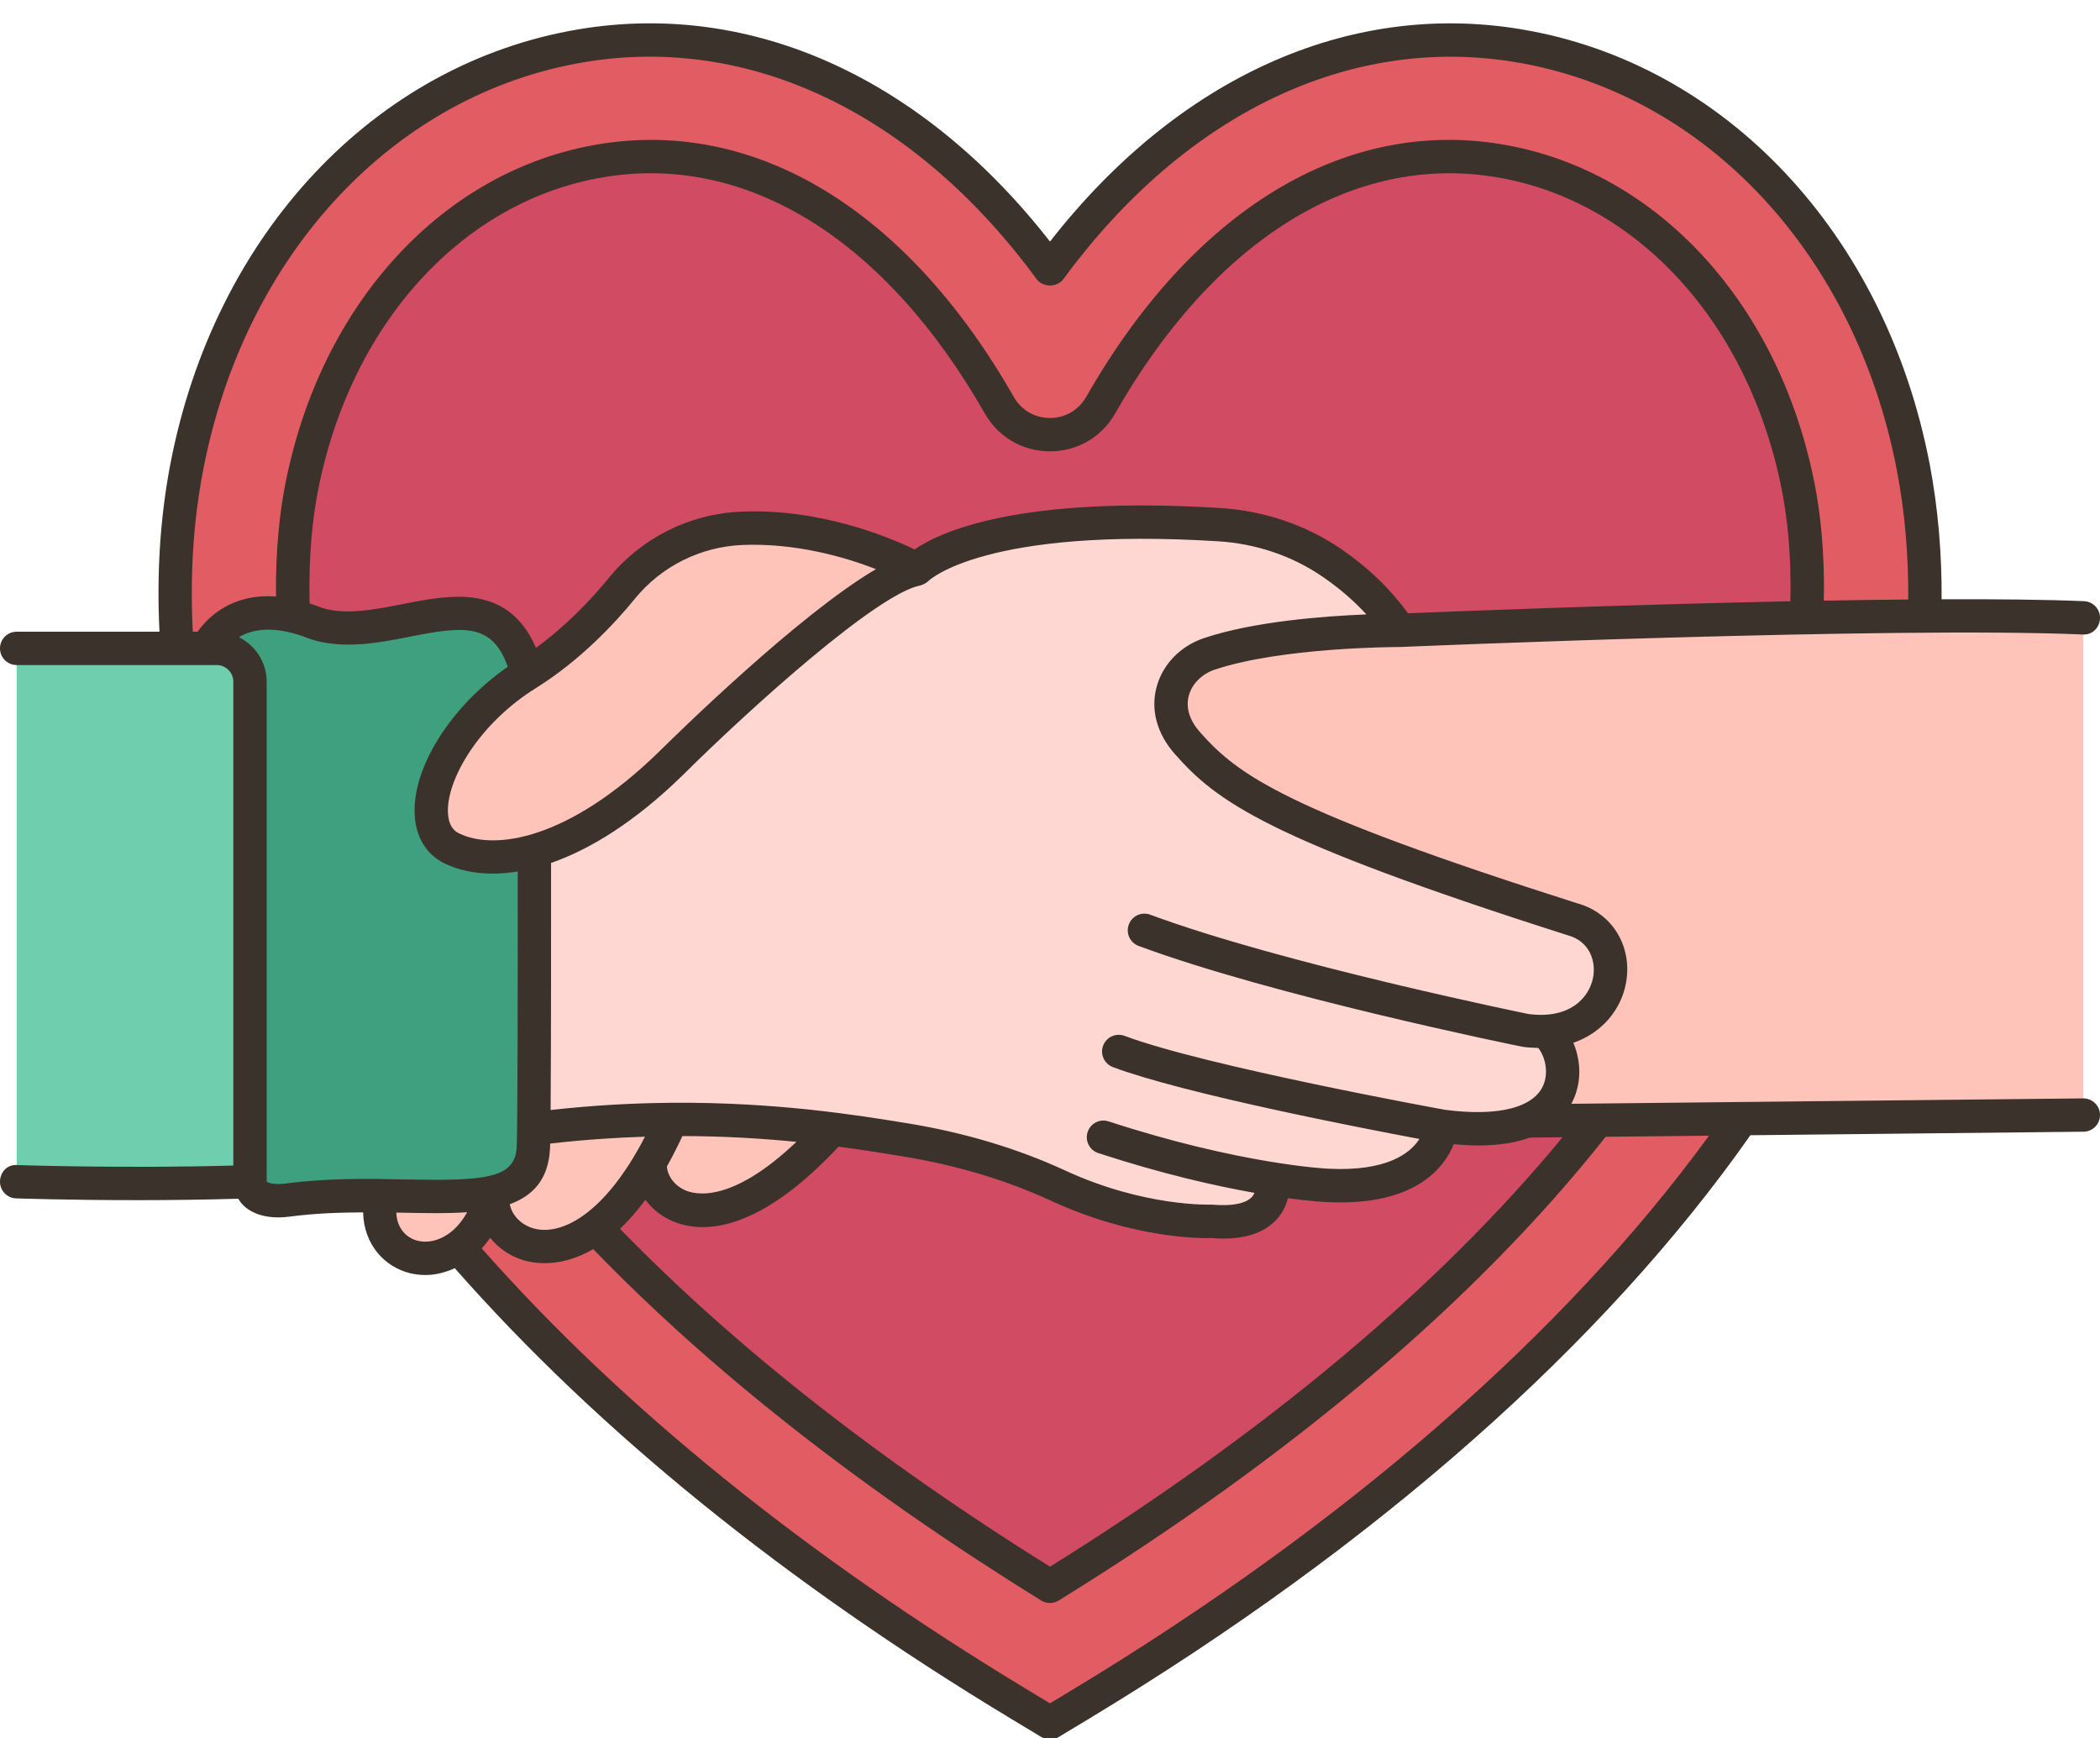 <?xml version="1.0" encoding="UTF-8"?><svg xmlns="http://www.w3.org/2000/svg" xmlns:xlink="http://www.w3.org/1999/xlink" height="104.3" preserveAspectRatio="xMidYMid meet" version="1.0" viewBox="-0.0 -1.4 126.0 104.3" width="126.0" zoomAndPan="magnify"><g><g><g><g><g id="change1_1"><path d="M17.6,35.562c0.42,0.1,0.87,0.24,1.36,0.44c4.71,1.5,10.83-3.91,12.69,3.02 c-0.12,0.08-0.23,0.15-0.35,0.22c-5,3.3-6.9,8.95-4.18,10.26c1.12,0.55,2.8,0.74,4.91,0.15l0.03,0.12 c0,0,0.02,12.44-0.04,16.53c0,0.6-0.01,1.03-0.02,1.2c-0.09,1.56-0.98,2.3-2.42,2.63c-1.64,0.39-4.01,0.24-6.71,0.21 c-1.77-0.02-3.69,0-5.64,0.26c-1.16,0.16-2.22-0.18-2.23-1.1v-30c0-1.1-0.9-2-2-2h-0.58C12.42,37.502,13.64,34.612,17.6,35.562 z" fill="#3fa07f"/></g><g id="change2_1"><path d="M15,39.502v30c-7.08,0.24-14,0-14,0v-32h9.61h1.81H13C14.1,37.502,15,38.402,15,39.502z" fill="#6fceae"/></g><g id="change3_1"><path d="M92.52,60.492c1.14,0.22,2.46,4-0.9,5.36c-1.12,0.45-2.77,0.63-5.12,0.32 c0,0-0.25,3.89-6.88,3.55c0,0-1.17-0.05-3.27-0.38c0,0,0.56,2.91-3.66,2.54c0,0-4.17,0.18-9.19-2.14 c-2.93-1.35-6.04-2.24-9.23-2.76c-1.29-0.21-2.74-0.43-4.34-0.64c-2.76-0.34-5.96-0.61-9.62-0.57 c-2.5,0.01-5.21,0.17-8.14,0.53h-0.15c0.06-4.09,0.04-16.53,0.04-16.53l-0.03-0.12c2.29-0.63,5.09-2.19,8.21-5.23 c0,0,11.01-10.92,14.76-11.67c0,0,3.28-3.59,18.14-2.67c2.41,0.14,4.75,0.91,6.75,2.27c1.4,0.96,2.93,2.29,4.11,4.07 c0,0-7.16-0.02-11.44,1.41c-2.07,0.69-3.25,3.16-1.31,5.36c2.47,2.8,5.63,5,23.08,10.56 C97.93,54.722,97.29,60.412,92.52,60.492z" fill="#ffd7d2"/></g><g id="change4_4"><path d="M27.51,73.432c-2.32,1.66-5.36,0.08-4.64-3.09c2.7,0.03,5.07,0.18,6.71-0.21 C29.15,71.742,28.38,72.812,27.51,73.432z" fill="#fec4b9"/></g><g id="change4_5"><path d="M40.31,65.772c-0.43,0.95-0.86,1.79-1.29,2.54c-1.1,1.88-2.23,3.15-3.3,3.94 c-3.54,2.63-6.53,0.2-6.14-2.12c1.44-0.33,2.33-1.07,2.42-2.63c0.01-0.17,0.02-0.6,0.02-1.2h0.15 C35.1,65.942,37.81,65.782,40.31,65.772z" fill="#fec4b9"/></g><g id="change4_3"><path d="M49.93,66.342c-7.47,8.26-11.23,3.98-10.91,1.97c0.43-0.75,0.86-1.59,1.29-2.54 C43.97,65.732,47.17,66.002,49.93,66.342z" fill="#fec4b9"/></g><g id="change4_2"><path d="M31.65,39.022c2.45-1.52,4.4-3.57,5.67-5.13c1.76-2.16,4.37-3.46,7.15-3.59 c5.69-0.26,10.53,2.45,10.53,2.45c-3.75,0.75-14.76,11.67-14.76,11.67c-3.12,3.04-5.92,4.6-8.21,5.23 c-2.11,0.59-3.79,0.4-4.91-0.15c-2.72-1.31-0.82-6.96,4.18-10.26C31.42,39.172,31.53,39.102,31.65,39.022z" fill="#fec4b9"/></g><g id="change4_1"><path d="M125,35.672v29.83l-20.49,0.21l-8.65,0.1l-4.24,0.04c3.36-1.36,2.04-5.14,0.9-5.36 c4.77-0.08,5.41-5.77,1.81-6.74c-17.45-5.56-20.61-7.76-23.08-10.56c-1.94-2.2-0.76-4.67,1.31-5.36 c4.28-1.43,11.44-1.41,11.44-1.41s12.47-0.53,24.39-0.76c2.43-0.05,4.83-0.09,7.1-0.1C119.16,35.542,122.48,35.562,125,35.672z" fill="#fec4b9"/></g><g id="change5_2"><path d="M95.86,65.812c-0.63,0.8-1.28,1.61-1.97,2.42c-6.8,8.07-16.67,16.75-30.89,25.54 c-10.65-6.59-18.85-13.11-25.16-19.37c-0.73-0.71-1.44-1.43-2.12-2.15c1.07-0.79,2.2-2.06,3.3-3.94 c-0.32,2.01,3.44,6.29,10.91-1.97c1.6,0.21,3.05,0.43,4.34,0.64c3.19,0.52,6.3,1.41,9.23,2.76c5.02,2.32,9.19,2.14,9.19,2.14 c4.22,0.37,3.66-2.54,3.66-2.54c2.1,0.33,3.27,0.38,3.27,0.38c6.63,0.34,6.88-3.55,6.88-3.55c2.35,0.31,4,0.13,5.12-0.32 L95.86,65.812z" fill="#d14b62"/></g><g id="change6_2"><path d="M115.49,35.562c-2.27,0.01-4.67,0.05-7.1,0.1v-0.01c0.04-0.76,0.05-1.48,0.05-2.16 c-0.02-2.34-0.26-4.21-0.52-5.54c-2.01-10.49-9.07-18.23-17.99-19.71c-9.02-1.5-17.72,3.85-23.89,14.67 c-1.34,2.36-4.74,2.36-6.08,0c-6.17-10.82-14.87-16.17-23.89-14.67c-8.92,1.48-15.98,9.22-17.99,19.71 c-0.2,1.01-0.38,2.34-0.47,3.95c-0.06,1.09-0.07,2.32-0.01,3.66c-3.96-0.95-5.18,1.94-5.18,1.94h-1.81 c-0.09-1.16-0.13-2.31-0.12-3.46c0.01-2.5,0.24-4.96,0.71-7.4c2.57-13.41,11.88-23.34,23.72-25.3 c10.41-1.74,20.61,3.23,28.08,13.41c7.47-10.18,17.67-15.14,28.08-13.41c11.84,1.96,21.15,11.89,23.72,25.3 c0.36,1.91,0.58,3.83,0.67,5.77C115.52,33.452,115.52,34.512,115.49,35.562z" fill="#e15c63"/></g><g id="change5_1"><path d="M108.44,33.492c0,0.68-0.01,1.4-0.05,2.16v0.01C96.47,35.892,84,36.422,84,36.422 c-1.18-1.78-2.71-3.11-4.11-4.07c-2-1.36-4.34-2.13-6.75-2.27C58.28,29.162,55,32.752,55,32.752s-4.84-2.71-10.53-2.45 c-2.78,0.13-5.39,1.43-7.15,3.59c-1.27,1.56-3.22,3.61-5.67,5.13c-1.86-6.93-7.98-1.52-12.69-3.02 c-0.49-0.2-0.94-0.34-1.36-0.44c-0.06-1.34-0.05-2.57,0.01-3.66c0.09-1.61,0.27-2.94,0.47-3.95 c2.01-10.49,9.07-18.23,17.99-19.71c9.02-1.5,17.72,3.85,23.89,14.67c1.34,2.36,4.74,2.36,6.08,0 c6.17-10.82,14.87-16.17,23.89-14.67c8.92,1.48,15.98,9.22,17.99,19.71C108.18,29.282,108.42,31.152,108.44,33.492z" fill="#d14b62"/></g><g id="change6_1"><path d="M104.51,65.712v0.01c-1.09,1.58-2.26,3.15-3.51,4.71c-8.59,10.77-20.8,21.16-36.19,30.44 l-1.81,1.09l-1.81-1.09c-12.91-7.79-23.57-16.35-31.73-25.27c-0.67-0.72-1.32-1.44-1.95-2.17c0.87-0.62,1.64-1.69,2.07-3.3 c-0.39,2.32,2.6,4.75,6.14,2.12c0.68,0.72,1.39,1.44,2.12,2.15c6.31,6.26,14.51,12.78,25.16,19.37 c14.22-8.79,24.09-17.47,30.89-25.54c0.69-0.81,1.34-1.62,1.97-2.42L104.51,65.712z" fill="#e15c63"/></g></g></g></g><g id="change7_1"><path d="M125,64.502c-0.003,0-0.007,0-0.011,0l-30.708,0.324c0.262-0.492,0.384-0.967,0.436-1.326 c0.117-0.815-0.021-1.64-0.315-2.335c1.777-0.615,2.843-2.035,3.138-3.484c0.458-2.247-0.78-4.306-2.903-4.882 c-17.557-5.594-20.361-7.698-22.638-10.272c-0.632-0.713-0.864-1.47-0.672-2.188c0.188-0.704,0.784-1.302,1.554-1.56 c4.013-1.345,10.862-1.36,11.11-1.36c0.006,0,0.007,0,0.009,0c0,0,0,0,0,0c0.014,0,0.028,0,0.043-0.001 c0.292-0.013,29.345-1.242,40.914-0.75c0.565,0.049,1.02-0.404,1.042-0.956c0.023-0.552-0.404-1.019-0.956-1.042 c-2.29-0.097-5.259-0.127-8.546-0.114c0.015-2.761-0.215-5.484-0.716-8.105c-2.647-13.819-12.279-24.063-24.538-26.099 C80.904-1.363,70.669,3.268,63,13.094C55.328,3.264,45.101-1.368,34.758,0.352c-12.259,2.035-21.891,12.279-24.538,26.1 c-0.62,3.239-0.824,6.617-0.651,10.05H1c-0.553,0-1,0.447-1,1s0.447,1,1,1h12c0.552,0,1,0.448,1,1v29.03 c-6.623,0.184-12.901-0.028-12.965-0.029c-0.592-0.053-1.015,0.412-1.034,0.964c-0.02,0.553,0.412,1.016,0.964,1.034 c0.047,0.002,3.142,0.107,7.279,0.107c1.866,0,3.945-0.024,6.052-0.086c0.107,0.176,0.232,0.341,0.393,0.48 c0.487,0.421,1.185,0.641,2.006,0.641c0.215,0,0.438-0.015,0.667-0.045c1.508-0.2,2.998-0.252,4.425-0.257 c0.042,1.945,1.309,3.277,2.795,3.644c0.305,0.076,0.621,0.114,0.94,0.114c0.587,0,1.186-0.145,1.765-0.409 c8.567,9.74,19.791,18.835,33.387,27.04l1.809,1.091c0.159,0.096,0.338,0.144,0.517,0.144s0.357-0.048,0.517-0.144l1.809-1.091 c17.191-10.374,30.899-22.474,39.697-35.018l19.989-0.211c0.552-0.006,0.995-0.458,0.989-1.011 C125.994,64.942,125.548,64.502,125,64.502z M31.834,40.089c0.135-0.08,0.261-0.168,0.393-0.251c0.014-0.01,0.03-0.017,0.043-0.028 c2.544-1.61,4.561-3.739,5.826-5.29c1.576-1.934,3.914-3.107,6.414-3.221c3.225-0.139,6.199,0.729,8.05,1.447 c-4.651,2.724-12.054,10-13.018,10.956c-5.416,5.28-9.846,5.944-11.99,4.903c-0.151-0.073-0.613-0.297-0.673-1.186 C26.754,45.512,28.571,42.251,31.834,40.089z M32.998,67.56c0.004-0.074,0.008-0.196,0.012-0.347 c1.995-0.228,3.895-0.358,5.69-0.414c-2.462,4.758-5.107,5.977-6.719,5.494c-0.74-0.222-1.266-0.795-1.395-1.441 C31.966,70.346,32.891,69.383,32.998,67.56z M47.785,67.109c-3.917,3.73-6.1,3.179-6.722,2.884c-0.772-0.37-1.04-1.036-1.047-1.408 c0.311-0.551,0.621-1.166,0.929-1.823C43.482,66.766,45.77,66.911,47.785,67.109z M38.725,70.585 c0.357,0.481,0.846,0.911,1.476,1.213c0.483,0.23,1.138,0.429,1.965,0.428c1.852,0,4.569-1,8.147-4.827 c1.48,0.194,2.755,0.401,3.8,0.571c3.237,0.526,6.255,1.428,8.97,2.682c4.881,2.254,8.976,2.252,9.578,2.228 c0.256,0.021,0.502,0.032,0.738,0.032c1.432,0,2.507-0.388,3.204-1.157c0.371-0.41,0.571-0.857,0.674-1.265 c1.412,0.19,2.217,0.228,2.297,0.232c0.293,0.015,0.574,0.022,0.845,0.022c4.676,0,6.269-2.165,6.807-3.494 c0.514,0.046,1.007,0.077,1.453,0.077c1.294,0,2.307-0.184,3.11-0.473l1.965-0.021C86.326,75.845,75.995,84.503,63,92.599 c-10.305-6.42-18.964-13.236-25.799-20.273C37.7,71.855,38.21,71.28,38.725,70.585z M72.246,36.883 c-1.42,0.476-2.485,1.574-2.851,2.938c-0.369,1.377,0.024,2.809,1.105,4.03c2.497,2.823,5.483,5.104,23.569,10.865 c1.323,0.359,1.71,1.582,1.51,2.565c-0.246,1.206-1.419,2.486-3.881,2.157c-0.146-0.03-14.768-3.02-22.685-5.958 c-0.518-0.193-1.093,0.072-1.285,0.59s0.071,1.093,0.59,1.285c8.063,2.992,22.376,5.919,23.045,6.053 c0.32,0.044,0.623,0.06,0.919,0.066c0.245,0.224,0.696,1.2,0.354,2.143c-0.519,1.429-2.711,1.998-5.959,1.566 c-0.144-0.025-14.344-2.609-19.202-4.432c-0.518-0.191-1.094,0.067-1.288,0.585c-0.193,0.518,0.068,1.094,0.585,1.288 c4.236,1.588,14.793,3.638,18.392,4.312c-0.536,0.84-1.918,1.97-5.498,1.784c-0.051-0.002-5.232-0.252-13.148-2.837 c-0.528-0.175-1.09,0.115-1.261,0.64c-0.172,0.525,0.115,1.09,0.64,1.261c3.846,1.256,7.033,1.973,9.369,2.386 c-0.037,0.082-0.079,0.164-0.146,0.239c-0.367,0.405-1.202,0.572-2.344,0.471c-0.045-0.005-0.092-0.007-0.132-0.003 c-0.041-0.003-3.988,0.143-8.725-2.044c-2.879-1.329-6.071-2.284-9.487-2.84c-3.003-0.488-7.848-1.271-14.073-1.228 c-0.025-0.001-0.048,0-0.073,0.001c-2.244,0.018-4.668,0.146-7.25,0.432c0.033-4.19,0.029-12.49,0.027-14.823 c2.329-0.808,5.005-2.441,7.882-5.247c4.34-4.304,11.717-10.89,14.251-11.396c0.065-0.013,0.123-0.042,0.183-0.067 c0.008-0.003,0.016-0.005,0.024-0.009c0.119-0.053,0.23-0.121,0.319-0.214c0.057-0.055,3.457-3.229,17.357-2.366 c2.269,0.14,4.428,0.867,6.243,2.104c1.012,0.689,1.901,1.454,2.66,2.284C79.494,35.563,75.239,35.879,72.246,36.883z M80.448,31.527c-2.111-1.439-4.617-2.285-7.245-2.447c-12.087-0.748-16.786,1.425-18.326,2.487 c-1.523-0.735-5.689-2.484-10.456-2.266c-3.068,0.14-5.938,1.581-7.875,3.955c-1.003,1.23-2.515,2.852-4.387,4.215 c-1.668-3.856-5.114-3.193-7.937-2.638c-1.711,0.337-3.481,0.686-4.889,0.241c-0.262-0.106-0.507-0.183-0.753-0.264 c-0.083-2.949,0.206-5.237,0.48-6.667c1.929-10.079,8.669-17.503,17.172-18.914c8.581-1.432,16.905,3.74,22.858,14.179 c0.812,1.422,2.272,2.271,3.909,2.271s3.098-0.849,3.909-2.271c5.954-10.44,14.29-15.607,22.858-14.179 c8.503,1.411,15.243,8.835,17.172,18.914c0.271,1.413,0.557,3.652,0.485,6.533c-10.211,0.21-20.55,0.622-22.94,0.721 C83.429,33.947,82.084,32.641,80.448,31.527z M12.185,26.828C14.672,13.84,23.661,4.222,35.086,2.325 c9.937-1.656,19.817,3.088,27.108,13.017c0.377,0.514,1.234,0.514,1.611,0C71.094,5.417,80.979,0.677,90.914,2.325 c11.425,1.896,20.414,11.515,22.901,24.502c0.479,2.501,0.698,5.103,0.681,7.742c-1.645,0.015-3.346,0.039-5.069,0.069 c0.067-3.016-0.236-5.373-0.523-6.871c-2.089-10.909-9.472-18.96-18.809-20.51c-9.44-1.577-18.531,3.951-24.925,15.161 c-0.45,0.789-1.262,1.261-2.171,1.261s-1.721-0.472-2.171-1.261C54.437,11.21,45.354,5.682,35.904,7.258 c-9.337,1.55-16.72,9.601-18.809,20.51c-0.278,1.453-0.576,3.72-0.53,6.623c-2.667-0.194-4.099,1.249-4.706,2.111h-0.291 C11.395,33.194,11.588,29.942,12.185,26.828z M17.099,69.615c-0.684,0.09-1.05-0.065-1.099-0.128V39.502 c0-1.172-0.682-2.179-1.664-2.672c0.793-0.481,2.133-0.76,4.318,0.125c1.967,0.626,4.086,0.21,5.953-0.158 c3.218-0.633,4.92-0.828,5.861,1.808c-3.438,2.385-5.773,6.1-5.584,8.949c0.088,1.321,0.726,2.335,1.797,2.854 c0.792,0.383,1.767,0.609,2.894,0.609c0.47,0,0.968-0.044,1.488-0.128c0.005,5.862-0.003,15.561-0.062,16.555 c-0.057,0.956-0.554,1.46-1.65,1.712c-0.001,0-0.002,0-0.003,0.001c-1.052,0.242-2.654,0.254-4.959,0.209 C22.187,69.319,19.69,69.27,17.099,69.615z M25.062,73.044c-0.625-0.154-1.245-0.69-1.284-1.689 c0.189,0.003,0.387,0.006,0.572,0.009c1.279,0.025,2.535,0.048,3.68-0.032c-0.336,0.603-0.735,1.037-1.159,1.323 c-0.008,0.006-0.017,0.008-0.025,0.014c-0.001,0.001-0.001,0.002-0.002,0.003C26.248,73.065,25.614,73.182,25.062,73.044z M64.292,100.018L63,100.797l-1.292-0.779c-13.36-8.062-24.385-16.98-32.803-26.516c0.178-0.192,0.345-0.406,0.505-0.634 c0.497,0.611,1.176,1.096,1.997,1.342c0.283,0.085,0.722,0.179,1.275,0.179c0.779,0,1.787-0.192,2.911-0.845 c7.091,7.337,16.119,14.428,26.88,21.083c0.161,0.1,0.344,0.149,0.526,0.149s0.365-0.05,0.526-0.149 c14.052-8.689,25.085-18.048,32.816-27.822l6.199-0.065C93.878,78.638,80.706,90.113,64.292,100.018z" fill="#3a322b"/></g></g></svg>